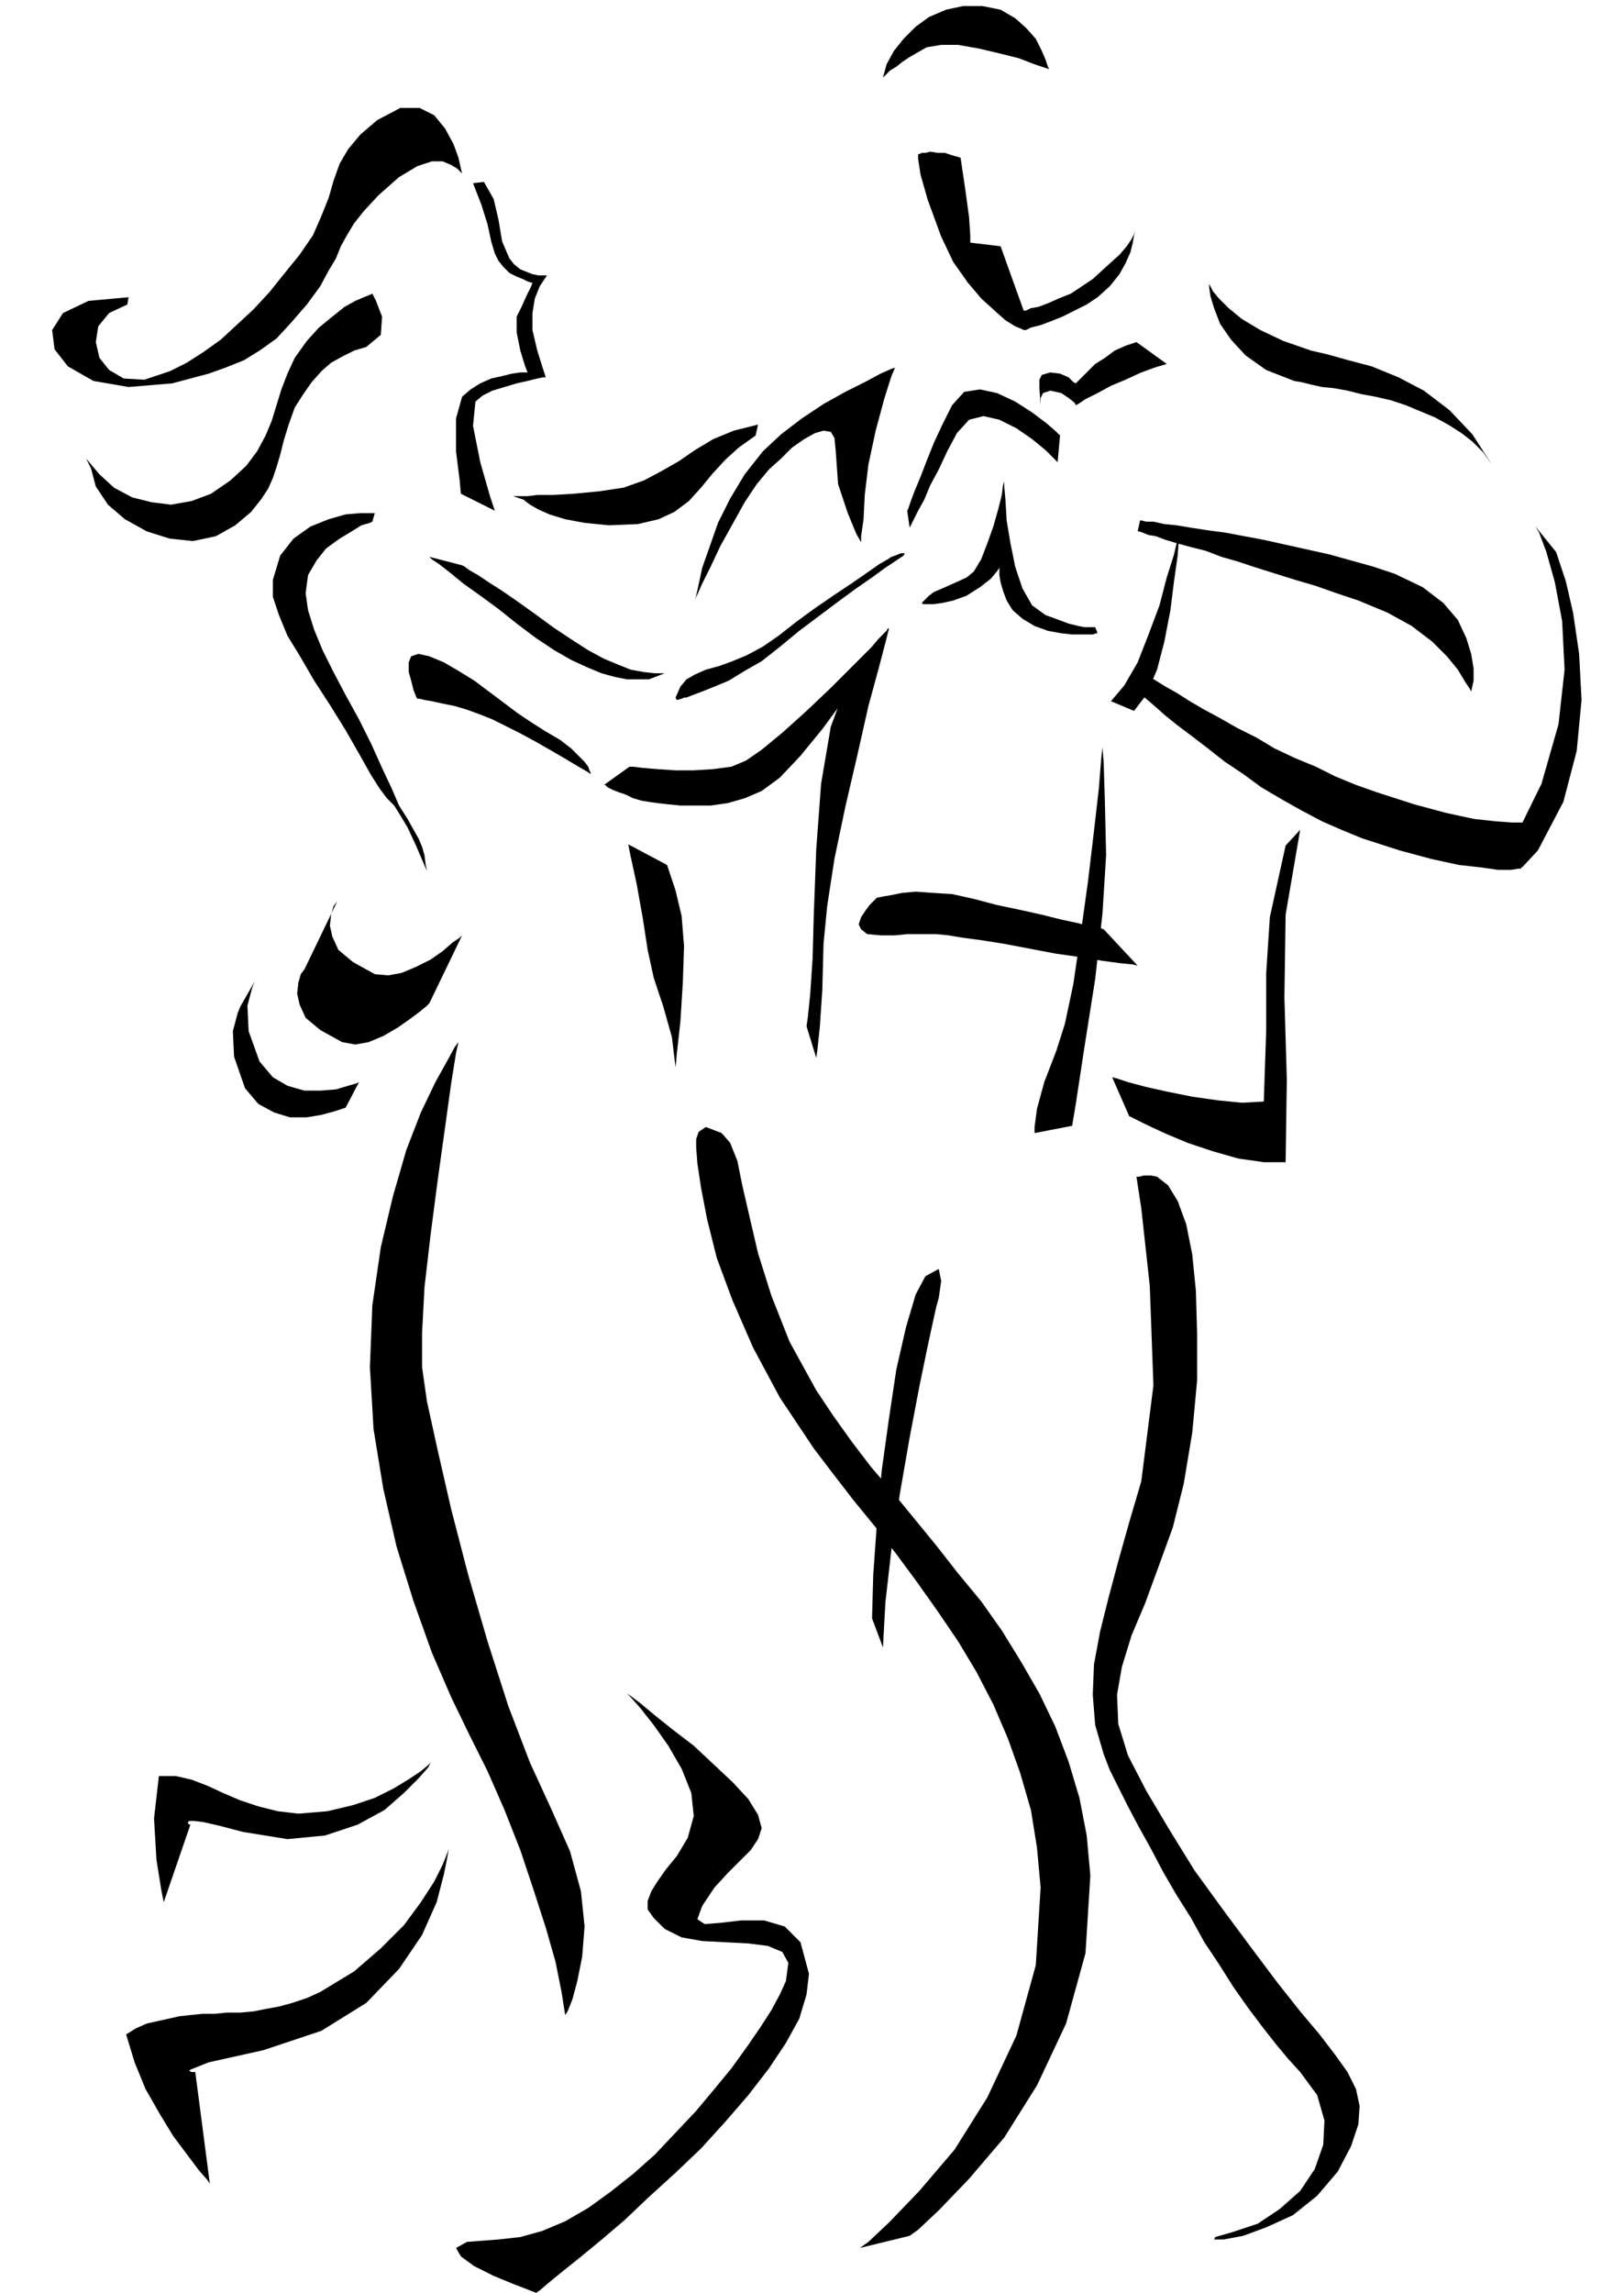 <svg xmlns="http://www.w3.org/2000/svg" width="1.339in" height="1.89in" fill-rule="evenodd" stroke-linecap="round" preserveAspectRatio="none" viewBox="0 0 1339 1890"><style>.pen1{stroke:none}.brush2{fill:#000}</style><path d="m1268 701 21-40 11-42 4-42-2-38-5-34-6-26-6-18-2-6-17-21 3 5 6 16 7 25 6 32 2 40-5 45-14 49-26 53v5l3 9 7 2 13-14zM399 150l8 14 4 17 3 18 6 14 4 5 5 4 5 2 5 2 5 1h7l-2 3-4 6-4 10-2 12v14l4 17 5 16 2 6h-2l-5 1-8 2-9 2-10 3-10 3-8 4-6 5-2 20 6 30 8 28 4 12-28-14-1-11-3-24v-27l5-18 7-6 8-5 9-4 9-2 8-2 7-1h6l-2-5-4-13-3-15v-13l4-8 4-9 4-8 1-3h-1l-3-1-4-2-5-2-6-3-5-5-4-5-3-6-3-10-3-14-5-16-7-18 9-1zM105 251l-15 7-9 11-2 13 3 13 8 10 12 7 17 1 21-7 14-7 14-9 14-10 13-12 14-13 13-14 12-15 13-16 11-16 7-16 6-15 4-14 5-14 7-12 10-12 14-12 19-10h16l12 6 9 11 7 13 4 11 2 9 1 4-1-1-3-3-5-3-7-3h-9l-12 4-15 9-17 15-12 13-8 10-6 10-5 9-4 10-6 10-7 13-11 15-13 15-12 13-14 10-13 8-15 6-14 5-15 4-15 4-36 3-29-5-21-12-11-14-2-16 9-14 21-10 33-3-1 6zm247 467-9-21-7-15-6-10-5-8-6-6-6-8-7-11-9-16-12-21-13-21-13-20-11-19-11-18-7-17-5-15v-14l6-20 11-14 14-10 15-6 14-4 12-1h12l-2 7-2 1-7 2-8 5-10 6-11 8-8 10-7 12-2 15 2 14 5 16 7 17 9 18 10 19 11 20 10 20 9 20 8 17 6 14 7 11 5 9 4 7 3 7 2 7 1 8 1 5zm2-259 2 2 6 4 9 7 11 9 14 10 15 11 15 12 16 12 15 10 14 8 13 6 12 5 11 3 10 2h18l13-5h-8l-9-1-11-2-10-4-12-5-13-7-14-9-15-10-15-11-14-10-13-9-11-7-9-6-7-4-4-3-2-1-27-7zm133 179-3-2-7-4-10-6-12-7-14-8-13-7-12-6-10-5-10-4-11-4-10-3-10-2-9-2-6-1-4-1h-2l-1-2-2-5-2-8-2-7v-8l2-5 6-2 9 2 12 5 12 7 13 8 12 9 12 9 12 9 12 8 11 7 12 7 9 7 6 6 5 5 3 4 1 3 1 2v1zM71 378l11 13 12 11 15 8 16 4 16 2 17-3 16-6 16-11 13-12 9-12 7-13 5-12 4-13 4-13 5-13 6-13 10-14 10-11 11-9 10-8 9-5 7-3 5-2 2-1 3 6 5 13-1 15-12 10-10 3-10 5-9 5-8 7-8 9-7 10-7 11-5 14-4 13-3 12-3 10-3 9-4 9-6 9-8 10-13 11-16 9-19 4-19-2-19-6-18-10-14-12-10-15-4-15-4-8zm352 31h12l8-1h13l17-1 21-2 20-3 17-6 15-8 14-8 13-9 15-9 17-7 20-5-2 9-14 10-11 10-11 12-9 11-10 11-12 9-13 6-17 4-24 1-20-2-16-3-13-4-9-4-7-4-4-3-1-1-9-3zm150 85 1-3 2-9 3-14 6-17 7-20 10-20 12-20 15-19 15-14 17-13 18-12 18-10 16-8 13-7 9-4 3-1-3 7-6 19-7 26-6 28-3 25-1 20-2 14v5l-4-7-7-17-8-24-2-28-1-10-3-5-6-1-7 2-9 5-10 7-9 9-10 9-10 12-10 15-10 18-10 18-8 17-7 14-4 9-2 4zm184-367h1l2-1h3l4-1 6 1h6l6 2 7 2 4 27 3 22 1 15v6l25 3 19 53h2l4-2 6-1 8-3 9-4 10-4 9-6 9-6 12-11 10-9 6-7 4-6 2-4 1-3v-2 2l-1 4-1 6-2 8-4 9-5 9-8 10-10 9-9 6-10 5-10 5-10 4-8 3-8 2-4 2h-2l-2-1-5-2-8-5-9-8-11-10-11-13-12-17-10-21-11-30-6-21-2-13v-4zm108-70-3-1-9-3-13-5-16-4-17-4-17-3h-14l-12 2-7 4-7 4-6 4-5 4-5 3-3 3-2 2-1 1 3-11 6-11 8-10 10-10 11-8 14-6 14-3h16l15 3 12 7 9 8 8 9 5 10 3 7 2 6 1 2zM564 575h2l5-2 8-3 10-4 12-5 13-8 14-8 14-11 17-14 16-12 16-12 15-11 13-9 11-8 9-6 6-4 1-2h-3l-5 2-3 1-3 2-7 4-10 7-13 9-15 10-16 11-15 11-14 11-13 9-13 7-12 5-11 4-11 3-9 4-7 4-5 6-4 9 1 2 4-1 2-1zm-45 57-21 15h1l2 2 4 2 5 2 6 2 6 3 7 2 6 1 7 1 9 1 10 1h25l14-2 14-4 14-6 15-11 17-18 18-22 17-23 15-23 12-19 8-13 3-5-4 4-10 11-16 16-18 18-20 19-20 18-17 14-13 9-12 5-15 2-16 1h-15l-15-1-12-1-8-1h-3zm229-211 1-2 2-6 3-8 5-12 5-13 6-15 7-15 8-16 10-11 13-2 14 3 15 7 14 9 12 9 8 7 3 3-2 22-3-3-7-7-11-9-13-9-14-7-13-3-12 3-10 11-8 15-7 15-7 13-5 12-5 9-4 8-2 4-1 2-2-14z" class="pen1 brush2"/><path d="m665 846 1-7 2-19 2-30 1-37 2-53 4-54 8-47 13-35 8-13 7-10 6-8 5-6 4-4 3-3 1-2h1l-2 8-6 23-9 33-9 40-10 43-9 43-6 39-3 31-1 38-2 30-2 19-1 7-8-26zm-108 34-3-25-7-25-8-24-5-23-4-26-5-28-5-23-2-10 32 17 2 6 5 15 5 21 2 25-1 30-2 32-3 27-1 11zM279 741l-1 2-3 4-2 7-1 9 2 9 5 11 12 10 18 10 11 1 11-2 12-5 12-6 10-7 8-7 6-4 2-2-27 56-2 2-6 5-8 6-10 7-12 7-12 5-11 2-11-2-18-10-12-10-5-11-2-9 1-9 2-7 3-4 1-2 27-56zm6 172-3 1-6 2-11 3-12 2h-14l-13-4-13-7-11-13-9-26-1-21 4-15 2-5 12-21-2 5-4 15 1 21 9 25 11 13 12 7 14 4h13l13-1 10-3 7-2 2-1-11 21zm181 748-3-19-5-25-8-28-10-31-11-33-13-33-14-32-15-30-15-31-16-37-15-42-14-45-11-48-8-49-3-51 2-51 7-48 10-42 11-38 12-31 12-25 10-18 6-11 3-4-2 9-4 25-5 36-6 43-6 46-5 43-2 38v28l4 28 9 41 11 48 14 54 16 55 17 53 18 47 17 37 16 36 9 33 3 29-2 25-4 20-4 15-4 10-2 3zm-293 139-2-3-7-8-9-12-12-16-11-18-12-21-9-22-7-23 8-5 9-4 9-2 9-2 9-2 9-1 10-1h10l10-1h11l11-1 10-2 11-2 11-3 12-4 11-5 28-17 22-19 19-19 14-19 11-17 7-14 4-10 1-3-1 6-3 15-6 23-12 27-19 28-27 28-37 23-48 16-27 6-18 4-10 4-5 2-1 1 2 1h3l12 92zm-38-232-2-10-4-25-2-34 4-35h14l13 3 13 5 13 6 14 6 15 5 16 4 17 2 24-2 21-5 18-6 16-8 13-8 9-6 6-5 2-2-2 4-8 9-12 12-16 14-22 12-27 9-31 3-37-6-19-5-13-3-8-1h-4l-1 1v1l1 1h1l-22 64zm460-634 7 8 6 15 4 20 6 26 7 30 11 35 15 38 22 40 14 21 15 21 16 21 18 21 18 22 18 22 18 23 19 23 17 24 16 26 15 26 13 27 11 29 9 30 6 31 3 33-4 64-16 58-24 51-27 43-29 34-25 26-17 16-7 5-41 10 7-5 17-16 25-26 29-34 27-43 24-51 16-58 4-64-3-33-5-31-9-31-10-28-12-28-14-27-15-25-17-25-17-24-17-23-17-22-18-22-17-22-16-21-14-21-14-21-22-41-17-39-13-35-8-32-5-26-3-20-1-13v-7l2-6 6-4 13 5zm308-417h-9l-5-1-8-2-8-3-11-4-11-8-8-14-6-18-4-20-3-18-1-17-1-11v-4l-1 3-1 8-3 12-4 14-5 14-5 13-6 10-6 5-11 5-9 4-7 3-4 3-3 3-2 2-1 1 1 1h9l7-1 9-2 11-4 11-7 9-7 5-6 2-3v6l1 6 2 7 3 8 5 8 8 7 10 6 11 4 11 2 9 1h17l3-1h1l-2-5zm7 249-3-1-7-1-11-3-14-3-16-4-18-4-19-4-19-5-18-4-16-1-14-1-11 1-10 2-6 1-5 1-1 1-1 1-4 4-3 4-4 6-2 6 2 4 5 4 11 1h12l10-1h24l10 1 12 2 15 2 19 3 21 4 21 4 21 3 18 3 15 2 10 1 4 1-28-30z" class="pen1 brush2"/><path d="m909 616-1 9-2 25-4 35-5 42-6 43-6 41-7 33-7 22-10 26-6 22-2 15v5l31-6 3-18 7-46 9-57 6-54 3-48-1-44-1-32-1-13zm8 272 4 1 9 3 15 4 18 4 20 4 21 3 20 2 18-1 2-59v-47l3-46 13-59 12-13-12 70-1 68 2 68-1 68h-18l-21-3-21-6-21-7-19-8-15-7-10-5-4-2-14-32zm18-302 10-13 9-21 6-23 5-26 3-24 3-21 1-14v-5l-1 5-3 13-6 19-6 23-9 24-9 23-11 19-11 13 19 8z" class="pen1 brush2"/><path d="M940 429h1l4 1h6l9 2 10 1 12 2 13 2 15 2 16 3 16 3 18 4 18 4 18 4 18 5 18 5 18 6 23 11 17 13 12 14 7 15 4 13 2 12v10l-2 9-1-2-4-6-6-10-9-11-12-12-17-13-20-11-24-10-18-6-17-6-17-5-16-5-16-5-15-5-14-4-13-5-12-3-11-3-10-3-8-3-6-1-5-2-3-1h-1l2-9zm-5 138 1 1 3 3 6 5 7 6 9 8 10 8 12 9 13 10 14 11 15 10 15 11 17 10 16 9 17 9 16 7 17 7 31 10 26 7 23 5 18 2 14 2h11l6-1h2l12-38h-19l-14-1-18-2-23-5-26-7-31-10-17-6-17-7-16-8-17-7-17-8-15-9-16-8-14-8-13-7-12-7-11-7-9-5-8-5-5-3-4-2-1-1-8 12zm295-184-16-25-19-20-21-16-21-11-22-9-19-5-18-5-13-3-23-8-19-9-15-9-11-9-8-8-5-6-2-4-1-2v3l1 7 3 10 5 13 9 13 12 13 17 12 23 9 6 1 8 2 9 2 10 1 11 2 12 3 11 2 13 3 12 4 12 5 12 5 11 6 11 7 9 7 9 9 7 10zM937 970l4 26 7 64 3 82-10 79-10 34-9 32-8 30-7 28-5 27-1 25 2 25 7 24 5 13 7 14 8 16 9 17 10 18 10 19 11 19 12 19 11 20 12 18 12 19 12 17 12 16 11 14 10 12 10 11 14 19 6 21-1 20-7 20-12 18-17 15-18 12-21 7-14 4-1 2h8l16-3 19-7 22-10 20-16 17-20 11-21 6-18 1-15-3-14-7-14-10-14-13-17-16-19-19-24-21-28-23-31-24-33-21-34-19-32-15-29-8-26-1-24 4-23 8-26 11-26 11-30 12-33 9-36 7-42 4-43v-39l-1-35-3-30-5-25-7-19-8-13-9-7-5-1h-6l-4 1h-2zm-218 364 1-36 3-42 4-44 6-43 6-40 8-35 8-27 8-15 11-6 2 10-2 14-2 7-2 9-5 23-7 34-8 42-8 46-7 46-5 44-2 37-9-24zm-202 62 3 3 8 9 11 14 12 17 11 19 8 20 2 19-5 18-9 15-9 11-7 10-5 8-3 8v7l5 7 9 9 14 7 17 3 19 1 19 1 16 2 12 5 5 9-2 15-5 11-7 13-9 14-11 16-13 18-14 17-15 18-17 18-17 18-18 16-19 15-18 13-19 11-19 8-18 5-18 2-26 2-9 5 4 7 11 8 16 8 17 7 13 5 5 2 3-2 7-6 11-9 15-12 17-14 20-17 20-19 22-20 21-20 20-22 19-22 17-22 14-21 11-20 6-20 2-17-7-26-13-13-17-5h-19l-17 2-13 1-6-4 4-11 10-15 11-12 10-10 9-9 6-9 3-9-3-11-8-13-13-14-16-15-16-15-17-13-15-12-12-10-8-6-3-2zM858 334v-6l2-4 6-2 9 2 6 4 5 4 1 2 2-1 6-4 10-5 11-6 12-5 13-6 11-4 10-3-25-18-9 3-9 4-8 6-8 5-6 6-5 5-4 4-1 1-2-1-4-4-7-3-8-1-7 2-2 4v7l1 14z" class="pen1 brush2"/></svg>
